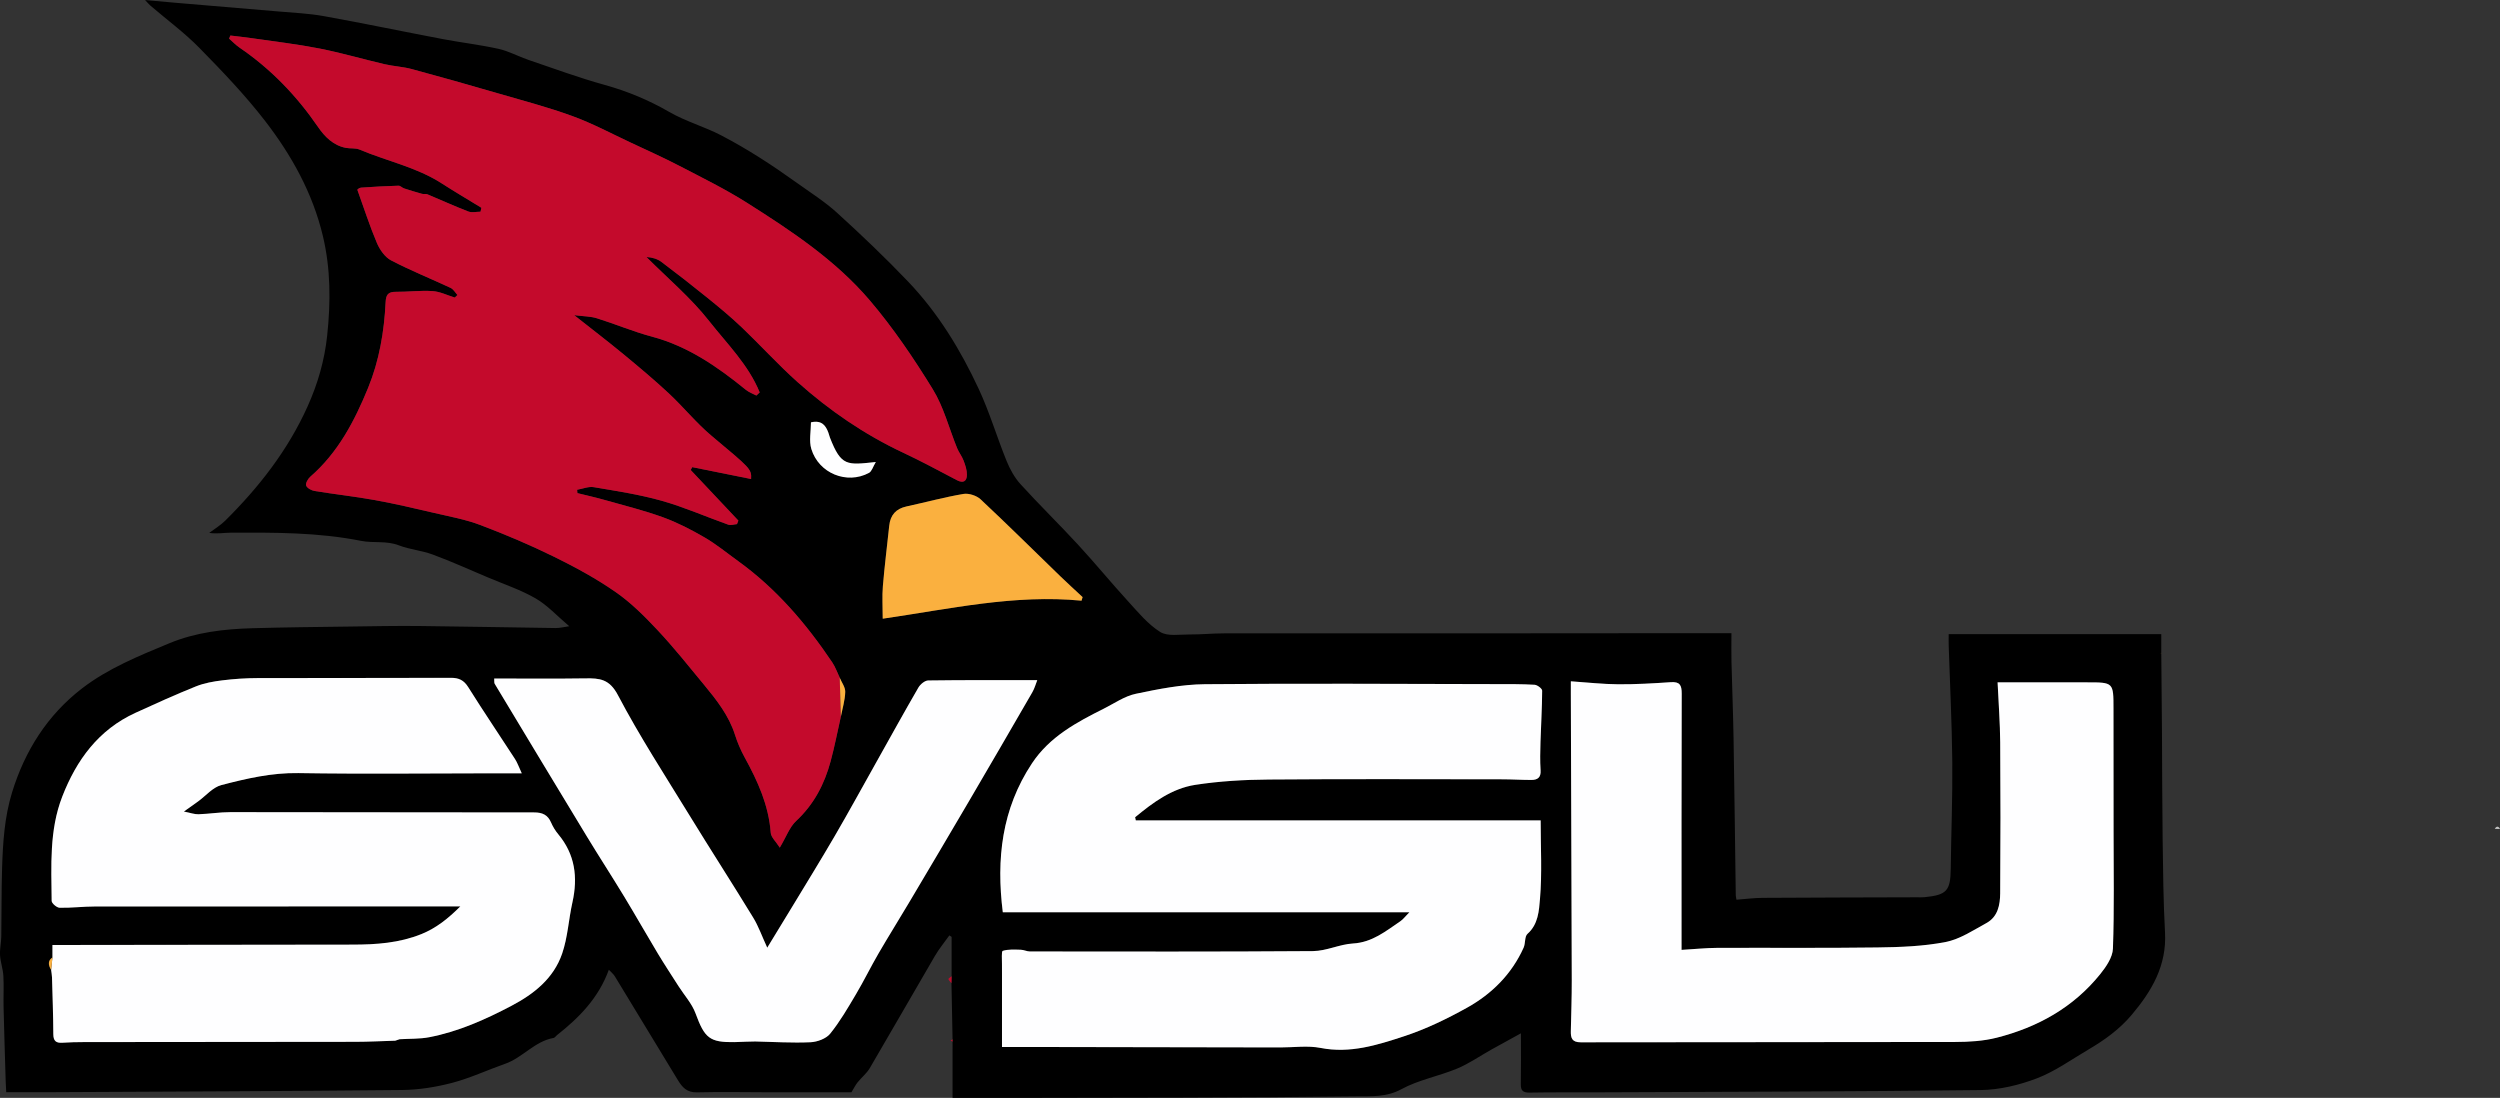 <?xml version="1.0" encoding="UTF-8"?><svg id="Layer_1" xmlns="http://www.w3.org/2000/svg" viewBox="0 0 341.421 149.932"><rect x="0" y="0" width="341.421" height="149.932" fill="#333333" stroke="none"/><defs><style>.cls-1{fill:#c40a2c;}.cls-2{fill:#fab03f;}.cls-3{fill:#fefeff;}.cls-4{fill:#c3c3c3;}</style></defs><path class="cls-4" d="m341.421,113.216c-.239-.007-.478-.014-.717-.021.251-.404.49-.4.717.021Z"/><path d="m129.961,133.325v-5.377c-.103-.067-.207-.133-.31-.2-.66.93-1.395,1.816-1.969,2.797-2.981,5.099-5.905,10.232-8.896,15.325-.424.722-1.126,1.276-1.661,1.94-.286.355-.489.776-.849,1.363-3.485,0-7.183.003-10.881,0-3.409-.004-6.819-.081-10.226.007-1.359.035-2.001-.698-2.592-1.672-2.872-4.732-5.739-9.466-8.621-14.193-.171-.281-.45-.496-.807-.88-1.396,3.857-4.06,6.554-7.098,8.945-.152.12-.278.34-.442.369-2.599.455-4.236,2.699-6.634,3.536-2.414.843-4.753,1.949-7.215,2.595-2.218.582-4.556.956-6.845.98-15.881.164-31.763.214-47.645.297-2.113.011-4.226.002-6.421.002-.029-.594-.058-1.022-.07-1.451-.101-3.386-.21-6.771-.291-10.157-.034-1.428.055-2.861-.027-4.285-.054-.943-.398-1.868-.455-2.811-.051-.849.157-1.711.171-2.569.049-3.106.01-6.214.108-9.318.109-3.493.325-6.974,1.366-10.361,1.754-5.704,4.849-10.569,9.544-14.186,3.554-2.739,7.765-4.446,11.914-6.166,3.637-1.508,7.466-1.949,11.343-2.06,4.485-.129,8.972-.169,13.458-.231,3.126-.043,6.252-.105,9.378-.072,6.201.065,12.401.197,18.602.279.567.007,1.135-.148,1.85-.249-1.69-1.431-2.991-2.878-4.593-3.801-2.039-1.175-4.319-1.933-6.501-2.857-2.504-1.06-4.987-2.18-7.533-3.126-1.499-.557-3.158-.688-4.647-1.265-1.702-.659-3.47-.274-5.14-.606-5.884-1.172-11.822-1.144-17.767-1.122-.949.003-1.896.194-2.984.032.731-.552,1.537-1.03,2.182-1.669,4.612-4.568,8.555-9.619,11.244-15.588,1.396-3.099,2.321-6.29,2.681-9.681.487-4.588.488-9.121-.594-13.642-1.401-5.852-4.268-10.995-7.879-15.674-2.725-3.53-5.838-6.781-8.968-9.971-2.054-2.094-4.446-3.856-6.684-5.771-.17-.145-.312-.323-.744-.776,1.657.149,2.941.27,4.225.379,4.653.394,9.308.774,13.96,1.179,2.082.181,4.184.27,6.234.64,5.419.977,10.811,2.105,16.222,3.132,2.542.483,5.123.779,7.647,1.34,1.394.31,2.691,1.036,4.057,1.5,3.469,1.178,6.915,2.45,10.441,3.426,3.104.859,6.046,2.094,8.786,3.678,2.274,1.315,4.777,1.996,7.08,3.193,3.605,1.874,6.989,4.078,10.279,6.441,1.88,1.35,3.864,2.594,5.568,4.143,3.33,3.028,6.595,6.14,9.703,9.394,4.096,4.288,7.165,9.328,9.653,14.675,1.478,3.176,2.478,6.57,3.799,9.823.461,1.134,1.088,2.276,1.904,3.174,2.55,2.806,5.27,5.457,7.84,8.245,2.331,2.529,4.514,5.194,6.835,7.733,1.371,1.501,2.713,3.142,4.395,4.202,1.009.636,2.647.337,4.002.346,1.569.011,3.139-.15,4.708-.151,11.807-.013,23.614-.002,35.421-.004,9.135-.002,18.271-.014,27.406-.021,2.111-.002,4.221,0,6.483,0,0,1.458-.025,2.676.005,3.893.085,3.488.226,6.974.285,10.462.121,7.141.202,14.283.302,21.424.002.141.041.282.093.62,1.206-.089,2.404-.246,3.603-.254,7.012-.045,14.024-.056,21.036-.078.345-.001.694.022,1.036-.012,3.057-.301,3.554-.879,3.59-3.896.057-4.866.26-9.733.212-14.597-.052-5.281-.32-10.561-.49-15.841-.016-.484-.002-.97-.002-1.589h29.034c0,.954,0,1.775,0,2.596-.037.009-.074.019-.111.028.037-.018.074-.037.111-.055.032,3.601.07,7.201.094,10.802.033,4.887.025,9.775.091,14.662.058,4.237.094,8.478.325,12.708.246,4.517-1.806,7.997-4.559,11.261-1.661,1.969-3.705,3.437-5.896,4.723-2.321,1.362-4.552,2.985-7.036,3.934-2.425.926-5.115,1.572-7.698,1.604-17.362.213-34.727.231-52.091.309-3.161.014-6.322-.019-9.481.038-.907.016-1.237-.256-1.219-1.168.042-2.221.014-4.443.014-6.928-1.437.791-2.738,1.497-4.031,2.22-1.56.872-3.047,1.918-4.685,2.599-2.503,1.04-5.271,1.535-7.621,2.82-2.023,1.105-4.112.945-6.069.97-15.799.201-31.601.171-47.403.21-2.507.006-5.014,0-7.81,0,0-2.491,0-5.082.002-7.672,0-.106,0-.212,0-.319-.051-2.555-.101-5.11-.149-7.665.009-.316.015-.633.021-.949Zm-26.825,8.908c2.515.054,5.034.217,7.541.105.934-.042,2.141-.483,2.696-1.169,1.345-1.661,2.429-3.544,3.526-5.393,1.08-1.819,2.01-3.727,3.073-5.558,1.351-2.327,2.781-4.607,4.154-6.92,2.73-4.6,5.458-9.201,8.164-13.815,2.915-4.971,5.81-9.954,8.692-14.943.306-.529.469-1.141.673-1.653-5.145,0-10.02-.027-14.894.044-.46.007-1.08.524-1.339.971-1.968,3.396-3.862,6.835-5.783,10.259-1.87,3.333-3.704,6.687-5.627,9.99-1.908,3.278-3.903,6.505-5.866,9.752-1.056,1.746-2.124,3.485-3.367,5.523-.72-1.563-1.193-2.921-1.925-4.12-2.851-4.667-5.819-9.263-8.678-13.926-3.337-5.442-6.826-10.809-9.792-16.45-1.159-2.204-2.495-2.316-4.433-2.285-4.128.066-8.257.02-12.46.02.028.35-.02.576.068.721,4.178,6.942,8.358,13.883,12.562,20.808,1.679,2.766,3.443,5.481,5.121,8.248,1.557,2.566,3.034,5.18,4.581,7.753.914,1.521,1.893,3.002,2.848,4.499.785,1.231,1.826,2.366,2.318,3.704,1.238,3.37,1.91,3.981,5.346,3.922.494-.008.987-.036,1.48-.054.44-.011.88-.021,1.32-.032Zm-95.973-11.477q-.872.58-.184,1.702c.043.338.114.676.123,1.015.073,2.586.168,5.171.18,7.757.004.926.362,1.232,1.237,1.173.983-.066,1.97-.088,2.956-.089,12.35-.013,24.7-.013,37.05-.035,1.815-.003,3.631-.1,5.446-.154.198-.069.395-.137.593-.206,1.362-.082,2.752-.017,4.08-.275,3.977-.771,7.635-2.407,11.208-4.287,3.108-1.635,5.76-3.76,6.917-7.127.767-2.232.887-4.678,1.405-7.004.762-3.417.366-6.543-1.944-9.308-.395-.473-.729-1.024-.973-1.591-.448-1.039-1.176-1.378-2.294-1.378-13.832.004-27.663-.04-41.495-.04-1.454,0-2.906.244-4.361.289-.562.018-1.132-.201-1.997-.371.941-.669,1.452-1.026,1.955-1.392,1.047-.761,1.988-1.914,3.153-2.219,3.434-.897,6.881-1.699,10.524-1.64,8.89.143,17.783.036,26.675.029,1.2,0,2.4,0,3.836,0-.393-.842-.591-1.436-.92-1.946-2.121-3.276-4.312-6.506-6.384-9.812-.605-.966-1.284-1.285-2.383-1.28-8.793.036-17.587.006-26.381.034-1.605.005-3.22.11-4.812.308-1.223.152-2.48.371-3.614.826-2.785,1.119-5.523,2.359-8.254,3.609-5.043,2.309-8.059,6.435-10.004,11.443-1.787,4.6-1.49,9.449-1.446,14.248.003.329.7.923,1.084.931,1.614.035,3.231-.172,4.847-.174,16.531-.016,33.062-.01,49.881-.01-1.672,1.663-3.288,2.962-5.315,3.781-3.025,1.222-6.18,1.436-9.379,1.44-13.189.016-26.378.033-39.567.049-.471,0-.941,0-1.444,0v1.702Zm107.674-32.883c.216-1.127.564-2.25.596-3.381.018-.638-.485-1.291-.753-1.937-.334-.699-.588-1.451-1.016-2.087-3.56-5.295-7.659-10.096-12.877-13.853-1.506-1.085-2.95-2.28-4.548-3.21-1.821-1.059-3.721-2.043-5.696-2.76-2.608-.946-5.318-1.615-7.993-2.373-1.222-.346-2.465-.621-3.698-.928-.013-.153-.027-.305-.04-.458.763-.13,1.562-.476,2.282-.354,3.111.528,6.253,1.003,9.28,1.86,3.089.874,6.052,2.186,9.086,3.262.343.122.788-.045,1.185-.077.064-.16.128-.32.191-.481-2.171-2.304-4.342-4.608-6.513-6.912.071-.129.142-.257.213-.386,2.671.538,5.342,1.077,8.038,1.62.081-1.382-.135-1.485-5.383-5.886-2.103-1.764-3.851-3.945-5.866-5.823-2.001-1.866-4.107-3.624-6.219-5.367-2.083-1.719-4.231-3.358-6.688-5.299,1.289.166,2.238.155,3.099.423,2.514.784,4.955,1.825,7.495,2.502,4.938,1.316,8.978,4.123,12.853,7.274.413.336.949.522,1.428.777.152-.141.303-.283.455-.424-1.518-3.761-4.463-6.648-6.907-9.759-2.502-3.186-5.676-5.844-8.556-8.734.81.042,1.509.264,2.062.681,2.116,1.592,4.207,3.219,6.263,4.887,1.592,1.291,3.18,2.6,4.663,4.013,2.587,2.464,4.991,5.127,7.653,7.503,4.344,3.877,9.116,7.154,14.415,9.639,2.488,1.167,4.91,2.476,7.344,3.754.895.47,1.354.114,1.364-.74.008-.65-.225-1.326-.46-1.949-.221-.586-.638-1.096-.875-1.678-1.102-2.696-1.826-5.618-3.33-8.063-2.589-4.21-5.39-8.354-8.587-12.113-4.683-5.506-10.717-9.5-16.781-13.341-2.955-1.872-6.118-3.423-9.228-5.04-2.159-1.122-4.382-2.121-6.587-3.151-2.663-1.245-5.272-2.646-8.024-3.65-3.374-1.231-6.865-2.145-10.318-3.15-3.865-1.124-7.737-2.225-11.624-3.271-1.214-.327-2.498-.384-3.726-.669-2.977-.693-5.918-1.557-8.913-2.146-3.052-.599-6.151-.956-9.232-1.406-.966-.141-1.938-.242-2.907-.361-.058.141-.117.283-.175.424.475.413.915.879,1.432,1.232,4.286,2.921,7.797,6.579,10.73,10.855.893,1.302,2.074,2.512,3.793,2.832.619.115,1.315,0,1.872.237,3.714,1.573,7.739,2.386,11.191,4.604,1.789,1.149,3.623,2.229,5.437,3.34-.04.179-.079.358-.119.537-.558,0-1.177.159-1.663-.028-1.884-.726-3.722-1.569-5.586-2.347-.215-.09-.498-.002-.73-.066-.824-.228-1.644-.474-2.456-.741-.267-.087-.51-.378-.758-.371-1.71.052-3.419.139-5.124.265-.273.02-.528.292-.506.28.921,2.556,1.688,4.957,2.669,7.268.39.918,1.094,1.943,1.936,2.383,2.644,1.384,5.43,2.495,8.137,3.763.379.177.625.639.933.968-.122.116-.244.233-.366.349-1.012-.309-2.01-.815-3.038-.883-1.667-.111-3.353.113-5.03.101-1.034-.007-1.328.402-1.377,1.406-.196,4.021-.864,7.977-2.393,11.712-1.855,4.534-4.107,8.844-7.903,12.141-.32.278-.669.909-.556,1.203.136.352.73.668,1.168.74,2.735.447,5.495.747,8.22,1.24,2.712.491,5.4,1.124,8.086,1.751,2.128.497,4.307.893,6.338,1.663,3.408,1.292,6.779,2.722,10.05,4.328,2.901,1.425,5.772,2.988,8.42,4.83,2.106,1.465,3.97,3.334,5.734,5.218,2.217,2.368,4.246,4.914,6.311,7.42,1.721,2.088,3.402,4.202,4.24,6.855.338,1.068.793,2.117,1.332,3.099,1.771,3.225,3.27,6.519,3.547,10.272.046.617.705,1.189,1.238,2.031.897-1.507,1.341-2.814,2.231-3.642,2.432-2.263,3.87-5.033,4.713-8.157.543-2.01.936-4.06,1.396-6.092Zm40.28,14.166c-.031-.143-.062-.287-.094-.43,2.442-2.023,5.035-3.936,8.215-4.427,3.308-.51,6.692-.699,10.045-.727,10.619-.087,21.24-.037,31.86-.03,1.33,0,2.659.087,3.989.089.835,0,1.332-.319,1.266-1.316-.084-1.279-.053-2.568-.015-3.851.071-2.343.22-4.684.229-7.027.001-.279-.656-.781-1.031-.804-1.722-.104-3.453-.087-5.18-.09-13.287-.019-26.575-.114-39.861.013-3.151.03-6.326.658-9.428,1.31-1.526.321-2.918,1.305-4.353,2.024-3.741,1.874-7.404,3.83-9.822,7.475-4.129,6.223-4.892,13.073-3.984,20.338h55.524c-.559.564-.849.966-1.235,1.228-1.988,1.35-3.837,2.884-6.464,3.035-1.83.106-3.63,1.024-5.447,1.038-12.891.099-25.782.061-38.673.052-.416,0-.831-.225-1.248-.235-.829-.019-1.699-.087-2.462.151-.204.064-.092,1.164-.109,1.79-.012.444.002.889.003,1.334,0,3.293,0,6.587,0,10.007,2.064,0,3.977-.003,5.89,0,10.718.018,21.435.038,32.153.058,1.828.003,3.711-.277,5.472.069,4.024.791,7.738-.393,11.39-1.592,2.983-.979,5.868-2.378,8.619-3.91,3.387-1.887,6.088-4.582,7.714-8.193.268-.596.12-1.524.53-1.886,1.483-1.31,1.569-3.182,1.706-4.779.297-3.473.092-6.988.092-10.717h-55.288Zm59.409-18.995c0,.796-.001,1.282,0,1.769.045,13.037.097,26.073.127,39.11.005,2.299-.081,4.598-.128,6.896-.019.937.149,1.529,1.366,1.526,17.044-.036,34.089-.005,51.133-.047,1.896-.005,3.85-.122,5.675-.586,5.577-1.418,10.453-4.125,14.116-8.669.808-1.002,1.701-2.301,1.743-3.492.19-5.323.089-10.656.088-15.985-.002-5.583-.016-11.166-.013-16.749.002-3.635.011-3.633-3.639-3.63-3.987.003-7.975,0-12.188,0,.129,2.832.338,5.517.358,8.204.051,6.867.048,13.736-.004,20.603-.012,1.571-.313,3.203-1.862,4.052-1.808.991-3.633,2.22-5.595,2.601-3.037.59-6.194.7-9.303.743-7.311.101-14.624.027-21.936.058-1.491.006-2.981.164-4.82.273,0-11.854-.014-23.437.022-35.021.004-1.139-.267-1.621-1.485-1.539-2.393.162-4.793.304-7.189.288-2.092-.013-4.183-.254-6.468-.408Zm-66.82-11.008c.049-.163.097-.326.146-.49-1.018-.95-2.052-1.884-3.052-2.853-3.619-3.504-7.195-7.054-10.873-10.495-.552-.517-1.616-.866-2.349-.741-2.61.443-5.175,1.146-7.767,1.705-1.458.315-2.216,1.178-2.369,2.64-.288,2.755-.64,5.504-.869,8.263-.116,1.391-.02,2.799-.02,4.43,9.172-1.336,18.027-3.346,27.155-2.459Zm-36.956-24.358c0,1.233-.286,2.533.053,3.642,1.02,3.338,4.862,4.876,7.868,3.263.393-.211.553-.854.936-1.487-3.937.418-4.723.622-6.261-3.325-.087-.224-.136-.462-.219-.687-.37-1.004-.933-1.732-2.378-1.405Z"/><path class="cls-1" d="m129.961,133.325c-.006.317-.012.633-.021.949-.149-.184-.354-.352-.411-.56-.023-.084.278-.257.431-.389Z"/><path class="cls-1" d="m130.089,141.939c0,.107.002.213,0,.319-.09-.054-.178-.107-.266-.16.089-.053.177-.106.266-.159Z"/><path class="cls-2" d="m295.166,89.168c-.037.018-.074.037-.111.055.037-.009.074-.018.111-.028,0,0,0-.027,0-.027Z"/><path class="cls-1" d="m114.837,97.873c-.46,2.032-.854,4.082-1.396,6.092-.843,3.124-2.281,5.894-4.713,8.157-.89.828-1.334,2.135-2.231,3.642-.534-.842-1.193-1.414-1.238-2.031-.277-3.754-1.775-7.047-3.547-10.272-.539-.982-.994-2.031-1.332-3.099-.839-2.653-2.52-4.767-4.24-6.855-2.065-2.506-4.094-5.053-6.311-7.42-1.764-1.884-3.628-3.754-5.734-5.218-2.648-1.842-5.518-3.405-8.42-4.83-3.271-1.606-6.642-3.036-10.05-4.328-2.031-.77-4.21-1.167-6.338-1.663-2.686-.627-5.374-1.259-8.086-1.751-2.725-.494-5.485-.794-8.22-1.24-.438-.072-1.032-.388-1.168-.74-.113-.293.235-.924.556-1.203,3.796-3.297,6.048-7.607,7.903-12.141,1.528-3.736,2.197-7.691,2.393-11.712.049-1.003.343-1.413,1.377-1.406,1.677.012,3.363-.212,5.03-.101,1.028.068,2.026.574,3.038.883.122-.116.244-.233.366-.349-.308-.33-.554-.791-.933-.968-2.707-1.268-5.493-2.379-8.137-3.763-.842-.441-1.546-1.465-1.936-2.383-.981-2.31-1.748-4.712-2.669-7.268-.022.013.233-.259.506-.28,1.706-.126,3.415-.213,5.124-.265.248-.007.491.283.758.371.812.266,1.632.512,2.456.741.232.064.515-.023.73.066,1.864.778,3.702,1.621,5.586,2.347.486.187,1.105.028,1.663.028.04-.179.079-.358.119-.537-1.814-1.111-3.648-2.191-5.437-3.34-3.452-2.218-7.477-3.031-11.191-4.604-.557-.236-1.253-.121-1.872-.237-1.719-.32-2.9-1.53-3.793-2.832-2.933-4.276-6.445-7.934-10.73-10.855-.517-.352-.956-.818-1.432-1.232.058-.141.117-.283.175-.424.969.119,1.941.22,2.907.361,3.08.45,6.18.807,9.232,1.406,2.996.588,5.937,1.453,8.913,2.146,1.228.286,2.512.342,3.726.669,3.887,1.046,7.759,2.147,11.624,3.271,3.454,1.004,6.945,1.919,10.318,3.15,2.752,1.004,5.361,2.405,8.024,3.65,2.205,1.031,4.429,2.029,6.587,3.151,3.11,1.617,6.273,3.168,9.228,5.04,6.064,3.841,12.098,7.835,16.781,13.341,3.197,3.759,5.997,7.902,8.587,12.113,1.504,2.445,2.228,5.367,3.33,8.063.238.582.655,1.092.875,1.678.235.623.468,1.299.46,1.949-.01.854-.469,1.211-1.364.74-2.434-1.278-4.856-2.587-7.344-3.754-5.299-2.486-10.072-5.763-14.415-9.639-2.662-2.376-5.066-5.039-7.653-7.503-1.483-1.413-3.07-2.722-4.663-4.013-2.057-1.668-4.148-3.295-6.263-4.887-.553-.416-1.253-.639-2.062-.681,2.88,2.889,6.053,5.548,8.556,8.734,2.444,3.111,5.389,5.998,6.907,9.759-.152.141-.303.283-.455.424-.479-.255-1.014-.441-1.428-.777-3.875-3.15-7.916-5.958-12.853-7.274-2.54-.677-4.981-1.717-7.495-2.502-.862-.269-1.811-.258-3.099-.423,2.457,1.941,4.605,3.58,6.688,5.299,2.112,1.742,4.217,3.501,6.219,5.367,2.015,1.878,3.762,4.06,5.866,5.823,5.248,4.401,5.464,4.504,5.383,5.886-2.696-.544-5.367-1.082-8.038-1.62-.071.129-.142.257-.213.386,2.171,2.304,4.342,4.608,6.513,6.912-.064.16-.128.32-.191.481-.398.033-.843.199-1.185.077-3.034-1.076-5.997-2.389-9.086-3.262-3.028-.857-6.169-1.332-9.28-1.86-.72-.122-1.519.223-2.282.354.013.153.027.305.04.458,1.233.307,2.476.581,3.698.928,2.675.758,5.385,1.427,7.993,2.373,1.975.716,3.875,1.701,5.696,2.76,1.598.929,3.041,2.125,4.548,3.21,5.217,3.757,9.317,8.558,12.877,13.853.428.636.682,1.389,1.015,2.087.052,1.773.105,3.546.157,5.319Z"/><path class="cls-3" d="m155.117,112.039h55.288c0,3.728.206,7.244-.092,10.717-.137,1.597-.223,3.469-1.706,4.779-.409.362-.262,1.29-.53,1.886-1.625,3.611-4.327,6.306-7.714,8.193-2.75,1.532-5.636,2.931-8.619,3.91-3.652,1.199-7.366,2.382-11.39,1.592-1.76-.346-3.644-.066-5.472-.069-10.718-.02-21.435-.039-32.153-.058-1.913-.003-3.825,0-5.89,0,0-3.42,0-6.714,0-10.007,0-.445-.015-.889-.003-1.334.017-.625-.095-1.726.109-1.79.763-.239,1.634-.17,2.462-.151.418.009.832.235,1.248.235,12.891.009,25.783.047,38.673-.052,1.817-.014,3.616-.933,5.447-1.038,2.626-.151,4.476-1.686,6.464-3.035.386-.262.677-.664,1.235-1.228h-55.524c-.908-7.264-.144-14.114,3.984-20.338,2.418-3.645,6.081-5.601,9.822-7.475,1.435-.719,2.827-1.703,4.353-2.024,3.101-.652,6.277-1.28,9.428-1.31,13.286-.127,26.574-.032,39.861-.013,1.728.002,3.458-.014,5.18.09.375.023,1.032.525,1.031.804-.009,2.342-.159,4.684-.229,7.027-.039,1.283-.07,2.573.015,3.851.066.997-.431,1.317-1.266,1.316-1.33-.002-2.659-.088-3.989-.089-10.62-.007-21.241-.058-31.86.03-3.353.028-6.736.217-10.045.727-3.18.49-5.774,2.404-8.215,4.427.031.143.062.287.094.43Z"/><path class="cls-3" d="m53.971,142.126c-1.815.054-3.63.151-5.446.154-12.35.021-24.7.021-37.05.035-.986.001-1.973.023-2.956.089-.875.058-1.233-.247-1.237-1.173-.012-2.586-.107-5.172-.18-7.757-.01-.339-.081-.676-.119-1.014.063-.567.121-1.135.18-1.703v-1.702c.503,0,.973,0,1.444,0,13.189-.016,26.378-.033,39.567-.049,3.199-.004,6.354-.218,9.379-1.44,2.027-.819,3.643-2.118,5.315-3.781-16.82,0-33.351-.006-49.881.01-1.616.002-3.234.208-4.847.174-.384-.008-1.081-.602-1.084-.931-.044-4.799-.341-9.647,1.446-14.248,1.945-5.008,4.961-9.135,10.004-11.443,2.73-1.25,5.469-2.491,8.254-3.609,1.135-.456,2.391-.674,3.614-.826,1.593-.198,3.207-.303,4.812-.308,8.794-.028,17.587.003,26.381-.034,1.099-.005,1.778.314,2.383,1.28,2.071,3.306,4.263,6.537,6.384,9.812.33.509.528,1.104.92,1.946-1.436,0-2.636,0-3.836,0-8.892.006-17.786.114-26.675-.029-3.643-.059-7.09.743-10.524,1.64-1.165.304-2.106,1.457-3.153,2.219-.504.366-1.014.723-1.955,1.392.866.17,1.435.389,1.997.371,1.456-.046,2.908-.289,4.361-.289,13.832,0,27.663.044,41.495.04,1.118,0,1.846.339,2.294,1.378.244.566.578,1.118.973,1.591,2.31,2.764,2.706,5.891,1.944,9.308-.519,2.326-.639,4.772-1.405,7.004-1.157,3.368-3.809,5.492-6.917,7.127-3.573,1.88-7.232,3.516-11.208,4.287-1.328.258-2.718.192-4.077.28-.197.07-.396.136-.596.201Z"/><path class="cls-3" d="m214.526,93.044c2.285.154,4.376.394,6.468.408,2.396.015,4.797-.126,7.189-.288,1.218-.083,1.489.399,1.485,1.539-.037,11.583-.022,23.167-.022,35.021,1.839-.109,3.329-.266,4.82-.273,7.312-.031,14.625.042,21.936-.058,3.11-.043,6.267-.154,9.303-.743,1.962-.381,3.787-1.61,5.595-2.601,1.549-.849,1.85-2.481,1.862-4.052.052-6.867.055-13.736.004-20.603-.02-2.687-.229-5.373-.358-8.204,4.213,0,8.2.003,12.188,0,3.65-.003,3.641-.006,3.639,3.63-.003,5.583.011,11.166.013,16.749.001,5.329.102,10.662-.088,15.985-.043,1.191-.935,2.49-1.743,3.492-3.664,4.544-8.539,7.251-14.116,8.669-1.825.464-3.779.581-5.675.586-17.044.042-34.089.011-51.133.047-1.216.003-1.385-.589-1.366-1.526.048-2.299.134-4.598.128-6.896-.03-13.037-.083-26.073-.127-39.11-.002-.487,0-.973,0-1.769Z"/><path class="cls-3" d="m101.816,142.265c-.493.019-.987.046-1.48.054-3.436.059-4.107-.551-5.346-3.922-.492-1.338-1.533-2.473-2.318-3.704-.955-1.496-1.933-2.978-2.848-4.499-1.547-2.572-3.024-5.187-4.581-7.753-1.679-2.767-3.442-5.482-5.121-8.248-4.205-6.926-8.384-13.867-12.562-20.808-.087-.145-.039-.371-.068-.721,4.203,0,8.332.046,12.46-.02,1.938-.031,3.275.081,4.433,2.285,2.965,5.64,6.455,11.008,9.792,16.45,2.859,4.663,5.827,9.258,8.678,13.926.732,1.199,1.205,2.557,1.925,4.12,1.243-2.037,2.311-3.776,3.367-5.523,1.963-3.246,3.958-6.473,5.866-9.752,1.922-3.303,3.757-6.656,5.627-9.99,1.921-3.424,3.815-6.862,5.783-10.259.259-.447.879-.964,1.339-.971,4.874-.07,9.749-.044,14.894-.044-.204.511-.367,1.123-.673,1.653-2.882,4.99-5.777,9.972-8.692,14.943-2.706,4.614-5.433,9.215-8.164,13.815-1.373,2.313-2.803,4.594-4.154,6.92-1.063,1.83-1.993,3.738-3.073,5.558-1.097,1.848-2.181,3.731-3.526,5.393-.555.686-1.763,1.127-2.696,1.169-2.507.112-5.027-.051-7.538-.106-.439.011-.881.022-1.323.032Z"/><path class="cls-2" d="m147.706,82.036c-9.128-.887-17.983,1.123-27.155,2.459,0-1.63-.095-3.039.02-4.43.229-2.759.581-5.509.869-8.263.153-1.461.911-2.325,2.369-2.64,2.592-.559,5.157-1.263,7.767-1.705.733-.124,1.797.225,2.349.741,3.678,3.441,7.254,6.991,10.873,10.495,1,.969,2.034,1.903,3.052,2.853-.049.163-.097.326-.146.49Z"/><path class="cls-3" d="m110.75,57.678c1.445-.327,2.007.401,2.378,1.405.083.225.132.463.219.687,1.538,3.947,2.324,3.743,6.261,3.325-.383.633-.543,1.276-.936,1.487-3.006,1.614-6.848.075-7.868-3.263-.339-1.109-.053-2.409-.053-3.642Z"/><path class="cls-2" d="m114.837,97.873c-.053-1.773-.105-3.546-.157-5.319.269.646.771,1.299.753,1.938-.032,1.132-.38,2.255-.596,3.381Z"/><path class="cls-2" d="m7.163,130.756c-.059.568-.117,1.136-.18,1.703q-.692-1.123.18-1.703Z"/><path class="cls-2" d="m101.816,142.265c.442-.011.884-.022,1.323-.032-.443.011-.883.022-1.323.032Z"/><path class="cls-2" d="m53.971,142.126c.2-.065.4-.131.596-.201-.201.064-.398.132-.596.201Z"/></svg>